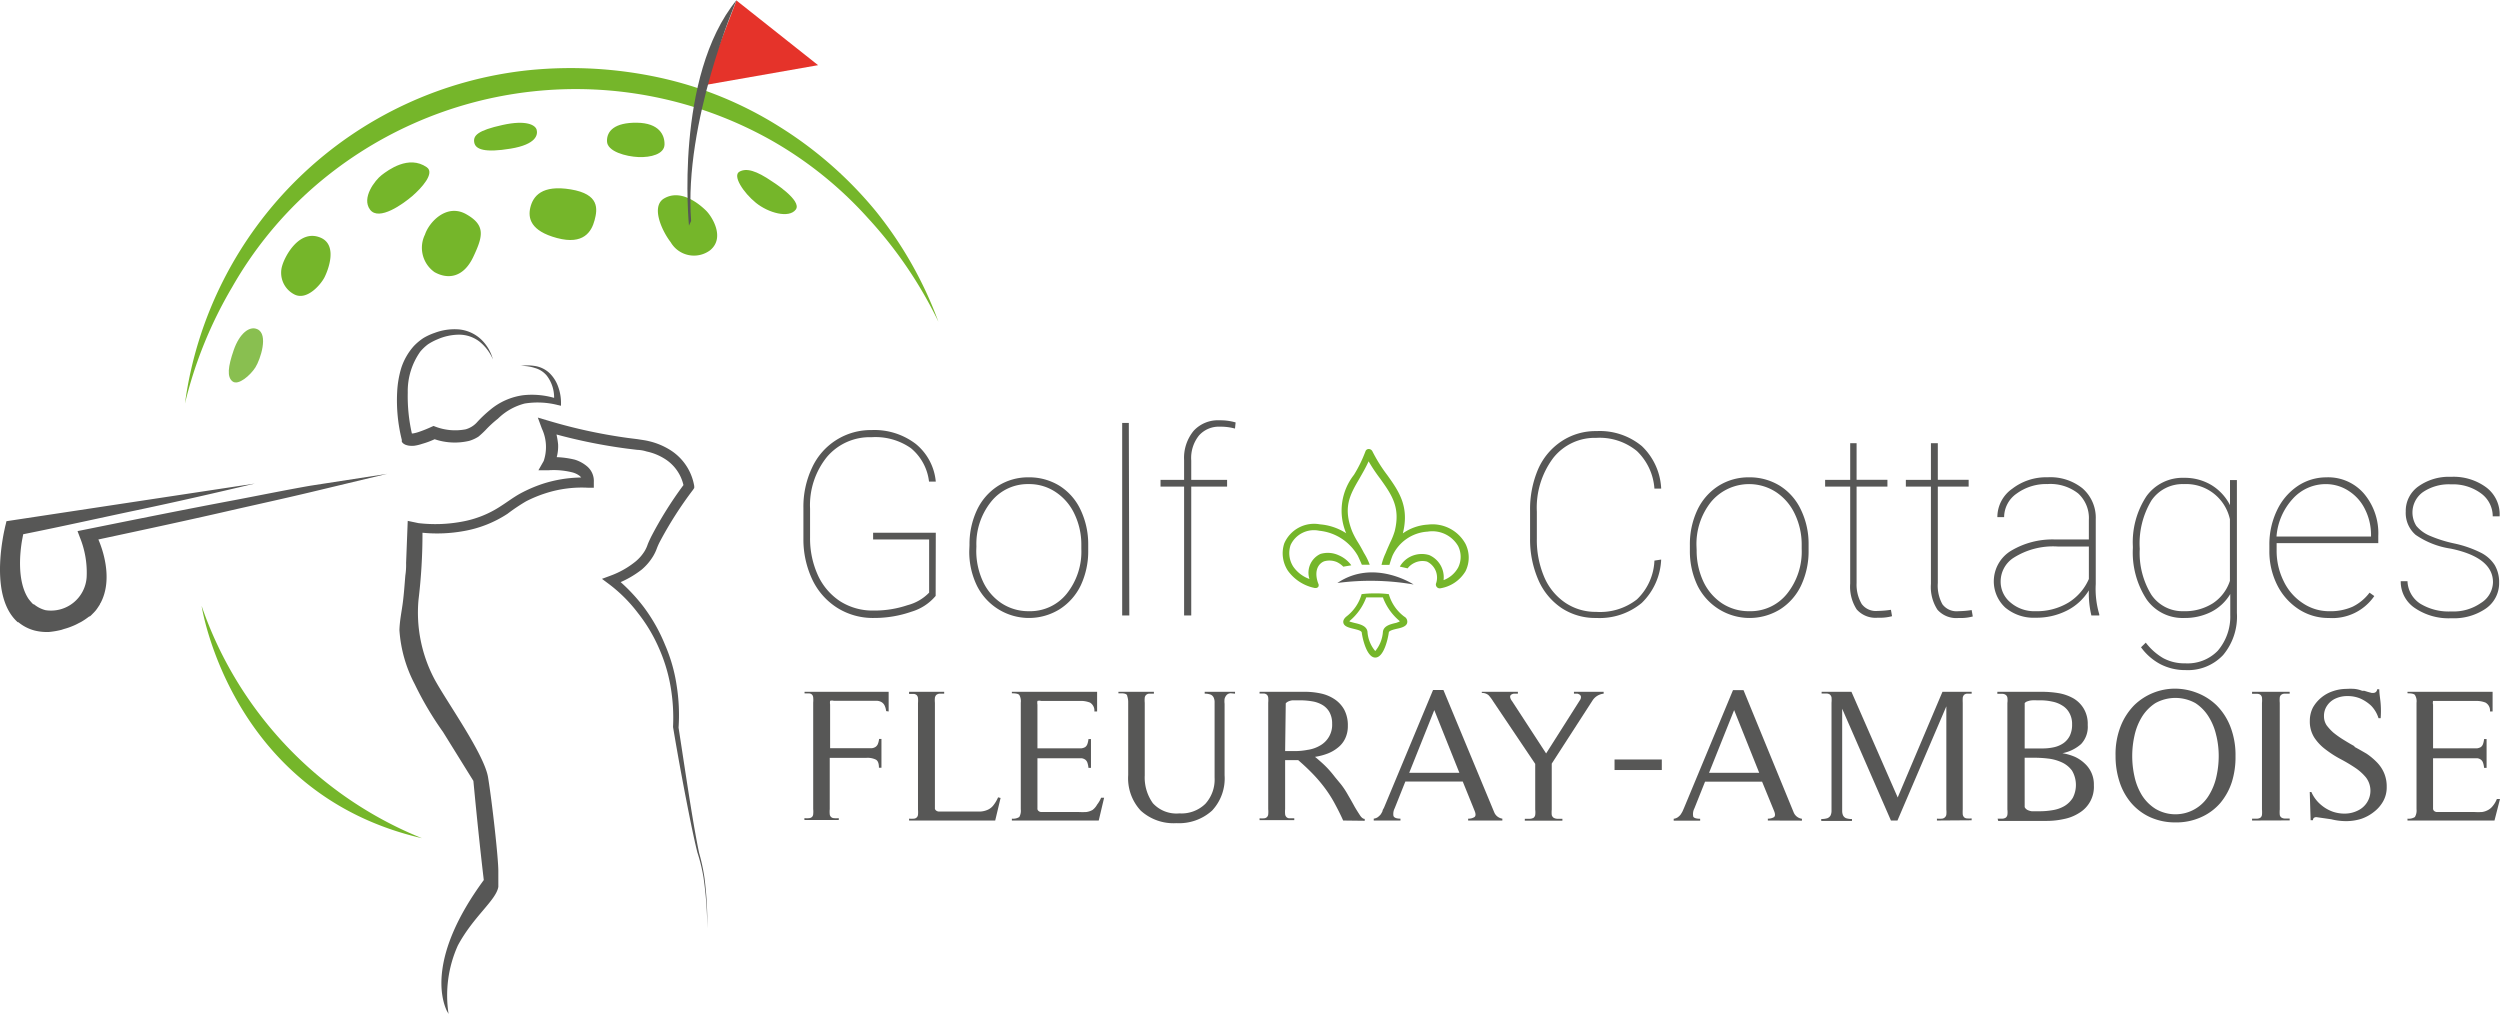 <svg xmlns="http://www.w3.org/2000/svg" width="424.891" height="172.326" viewBox="0 0 424.891 172.326"><defs><style>.a{fill:#575756;}.b{fill:#063;stroke:#063;stroke-miterlimit:10;stroke-width:0.45px;}.c{fill:#75b62a;}.d{fill:#89bf50;}.e{fill:#e5332a;}</style></defs><g transform="translate(-0.085 0.04)"><path class="a" d="M104.046,80.311a8.522,8.522,0,0,1-4.112,2.684,19.174,19.174,0,0,1-6.391,1.065,11.376,11.376,0,0,1-6.157-1.683,11.5,11.5,0,0,1-4.261-4.751,15.935,15.935,0,0,1-1.555-6.945V65.355a15.488,15.488,0,0,1,1.47-6.838A10.971,10.971,0,0,1,93.16,52.126a11.547,11.547,0,0,1,7.52,2.365,9.352,9.352,0,0,1,3.387,6.391h-1.15a8.649,8.649,0,0,0-3.089-5.688,10.481,10.481,0,0,0-6.689-1.853,9.523,9.523,0,0,0-7.563,3.345,13.059,13.059,0,0,0-2.876,8.8v4.942a15.083,15.083,0,0,0,1.342,6.391,10.5,10.5,0,0,0,3.813,4.431A10.268,10.268,0,0,0,93.5,82.8a17.533,17.533,0,0,0,5.773-.916,7.818,7.818,0,0,0,3.664-2.13V70.724H93.416v-1.15h10.652Z" transform="translate(55.06 20.927)"/><path class="a" d="M94.843,67.395A13.655,13.655,0,0,1,96.1,61.472a9.8,9.8,0,0,1,3.579-4.112,9.565,9.565,0,0,1,5.241-1.47,9.821,9.821,0,0,1,5.2,1.427,9.608,9.608,0,0,1,3.579,4.048,13.571,13.571,0,0,1,1.321,5.9v1.023a13.677,13.677,0,0,1-1.257,5.944,9.864,9.864,0,0,1-3.622,4.09A9.88,9.88,0,0,1,96.1,74.3a13.251,13.251,0,0,1-1.3-5.88Zm1.15.895a12.377,12.377,0,0,0,1.129,5.283A8.948,8.948,0,0,0,100.3,77.3a8.308,8.308,0,0,0,4.666,1.342,7.967,7.967,0,0,0,6.391-2.961,11.461,11.461,0,0,0,2.493-7.627v-.66a12.015,12.015,0,0,0-1.15-5.241,9.054,9.054,0,0,0-3.2-3.749,8.053,8.053,0,0,0-4.6-1.363,7.946,7.946,0,0,0-6.391,3,11.461,11.461,0,0,0-2.493,7.563Z" transform="translate(70.015 25.194)"/><path class="a" d="M108.214,84.272H107V51.55h1.129Z" transform="translate(83.806 20.289)"/><path class="a" d="M114.065,84.514v-21.9H110.06v-1.15h4.005V58.1a7.243,7.243,0,0,1,1.619-4.964,5.6,5.6,0,0,1,4.41-1.79,9.288,9.288,0,0,1,2.727.362l-.107,1.044a9.054,9.054,0,0,0-2.535-.32,4.5,4.5,0,0,0-3.579,1.491,6.114,6.114,0,0,0-1.321,4.261v3.281h6.093v1.15h-6.093v21.9Z" transform="translate(87.265 20.047)"/><path class="a" d="M161.825,74.045a10.907,10.907,0,0,1-3.3,7.371,11.206,11.206,0,0,1-7.755,2.556,10.4,10.4,0,0,1-5.837-1.662,11.057,11.057,0,0,1-3.962-4.751,17.212,17.212,0,0,1-1.427-7.052V65.715a17.319,17.319,0,0,1,1.385-7.073,10.908,10.908,0,0,1,4.005-4.729,10.417,10.417,0,0,1,5.88-1.7,11.206,11.206,0,0,1,7.733,2.556,10.652,10.652,0,0,1,3.281,7.222h-1.15a9.779,9.779,0,0,0-2.982-6.391,9.992,9.992,0,0,0-6.924-2.237,8.99,8.99,0,0,0-7.286,3.409,14.061,14.061,0,0,0-2.791,9.139v4.559a16,16,0,0,0,1.236,6.5,9.992,9.992,0,0,0,3.558,4.389,9.182,9.182,0,0,0,5.283,1.576,10.14,10.14,0,0,0,6.945-2.13,9.65,9.65,0,0,0,2.961-6.583Z" transform="translate(120.587 21.015)"/><path class="a" d="M152.291,67.395a13.655,13.655,0,0,1,1.257-5.922,9.8,9.8,0,0,1,3.579-4.112,9.565,9.565,0,0,1,5.241-1.47,9.757,9.757,0,0,1,5.2,1.427,9.608,9.608,0,0,1,3.579,4.048,13.272,13.272,0,0,1,1.321,5.9v1.023a13.677,13.677,0,0,1-1.257,5.944,9.715,9.715,0,0,1-3.579,4.09A9.88,9.88,0,0,1,153.59,74.3a13.549,13.549,0,0,1-1.3-5.88Zm1.15.895a12.377,12.377,0,0,0,1.129,5.283,9.1,9.1,0,0,0,3.174,3.728,8.308,8.308,0,0,0,4.665,1.342,7.946,7.946,0,0,0,6.391-2.961,11.461,11.461,0,0,0,2.493-7.627v-.66a12.015,12.015,0,0,0-1.15-5.241,9.054,9.054,0,0,0-3.2-3.749,8.415,8.415,0,0,0-11.035,1.64,11.461,11.461,0,0,0-2.493,7.563Z" transform="translate(135 25.194)"/><path class="a" d="M168.427,53.17v6.221h5.241v1.15h-5.241V76.924A6.519,6.519,0,0,0,169.3,80.5a3,3,0,0,0,2.684,1.172,16.622,16.622,0,0,0,2.279-.192l.192,1.086a7.9,7.9,0,0,1-2.407.256,4.261,4.261,0,0,1-3.6-1.406,7.094,7.094,0,0,1-1.108-4.389V60.541H163.08v-1.15h4.261V53.17Z" transform="translate(147.197 22.12)"/><path class="a" d="M174.952,53.17v6.221h5.241v1.15h-5.241V76.924a6.519,6.519,0,0,0,.788,3.622,3,3,0,0,0,2.684,1.172,16.617,16.617,0,0,0,2.28-.192l.192,1.087a7.905,7.905,0,0,1-2.407.256,4.261,4.261,0,0,1-3.6-1.406,7.094,7.094,0,0,1-1.108-4.389V60.541H169.52v-1.15h4.261V53.17Z" transform="translate(154.477 22.12)"/><path class="a" d="M193.118,79.374a16.32,16.32,0,0,1-.426-4.261,9.2,9.2,0,0,1-3.728,3.43,11.4,11.4,0,0,1-5.326,1.214,7.5,7.5,0,0,1-5.156-1.726,6.072,6.072,0,0,1,.916-9.608,13.7,13.7,0,0,1,7.627-1.96h5.667V63.141a5.667,5.667,0,0,0-1.811-4.5,7.648,7.648,0,0,0-5.219-1.6,8.522,8.522,0,0,0-5.241,1.619,4.9,4.9,0,0,0-2.13,4.005h-1.15a5.88,5.88,0,0,1,2.514-4.815,9.438,9.438,0,0,1,6.029-1.96,8.735,8.735,0,0,1,5.922,1.875,6.625,6.625,0,0,1,2.258,5.241V74.027a15.148,15.148,0,0,0,.6,5.155v.192Zm-9.48-.724A10.4,10.4,0,0,0,189.2,77.2a8.841,8.841,0,0,0,3.494-4.026V67.657h-5.3a12.505,12.505,0,0,0-7.563,1.96,4.793,4.793,0,0,0-2.13,3.984,4.559,4.559,0,0,0,1.683,3.579,6.2,6.2,0,0,0,4.261,1.47Z" transform="translate(162.408 25.187)"/><path class="a" d="M187.641,67.564a14.188,14.188,0,0,1,2.322-8.521,7.563,7.563,0,0,1,6.391-3.11,8.8,8.8,0,0,1,4.58,1.193,8.521,8.521,0,0,1,3.217,3.451V56.316h1.172v22.6a10.162,10.162,0,0,1-2.343,7.137,8.2,8.2,0,0,1-6.391,2.556,9.139,9.139,0,0,1-4.261-1,9.629,9.629,0,0,1-3.3-2.876l.81-.788a10.205,10.205,0,0,0,2.94,2.62,7.563,7.563,0,0,0,3.749.895,7.158,7.158,0,0,0,5.539-2.13,8.926,8.926,0,0,0,2.13-6.093V75.681a8.01,8.01,0,0,1-3.217,3.025,9.906,9.906,0,0,1-4.623,1.044,7.456,7.456,0,0,1-6.391-3.174,14.593,14.593,0,0,1-2.322-8.713Zm1.172.447a13.55,13.55,0,0,0,1.96,7.776,6.391,6.391,0,0,0,5.5,2.812,8.82,8.82,0,0,0,4.964-1.342,7.265,7.265,0,0,0,2.9-3.813V62.984A7.605,7.605,0,0,0,196.312,57a6.391,6.391,0,0,0-5.518,2.791,14.188,14.188,0,0,0-1.981,8.223Z" transform="translate(174.937 25.237)"/><path class="a" d="M208.618,79.8a9.246,9.246,0,0,1-5.113-1.491,10.46,10.46,0,0,1-3.664-4.133,12.783,12.783,0,0,1-1.321-5.816V67.4a13.4,13.4,0,0,1,1.278-5.859,10.226,10.226,0,0,1,3.515-4.154,8.756,8.756,0,0,1,4.878-1.491,8.031,8.031,0,0,1,6.391,2.748,10.417,10.417,0,0,1,2.45,7.222v1.214H199.756v1.257a11.568,11.568,0,0,0,1.193,5.2,9.2,9.2,0,0,0,3.259,3.749,7.967,7.967,0,0,0,4.5,1.363,9.267,9.267,0,0,0,3.962-.767,7.989,7.989,0,0,0,2.876-2.386l.81.575a8.649,8.649,0,0,1-7.733,3.728Zm-.426-22.752a7.52,7.52,0,0,0-5.709,2.514,10.652,10.652,0,0,0-2.748,6.391H215.8v-.277a9.693,9.693,0,0,0-.98-4.261,7.69,7.69,0,0,0-2.727-3.153,7.073,7.073,0,0,0-3.9-1.214Z" transform="translate(187.257 25.191)"/><path class="a" d="M224.68,73.773c0-2.791-2.386-4.708-7.158-5.709a14.188,14.188,0,0,1-5.986-2.343,4.921,4.921,0,0,1-1.683-3.963,5.091,5.091,0,0,1,2.13-4.261,8.926,8.926,0,0,1,5.56-1.64,9.352,9.352,0,0,1,5.986,1.79,5.731,5.731,0,0,1,2.279,4.921h-1.172a4.815,4.815,0,0,0-1.96-3.877,8.031,8.031,0,0,0-5.113-1.555,7.861,7.861,0,0,0-4.793,1.321,4.261,4.261,0,0,0-1.108,5.752,6.008,6.008,0,0,0,2.13,1.6,22.05,22.05,0,0,0,4.261,1.363,18.982,18.982,0,0,1,4.516,1.555,5.965,5.965,0,0,1,2.407,2.13,5.688,5.688,0,0,1,.746,2.983,5.219,5.219,0,0,1-2.237,4.389,9.587,9.587,0,0,1-5.859,1.662,10.226,10.226,0,0,1-6.242-1.747A5.39,5.39,0,0,1,209,73.6h1.15a4.772,4.772,0,0,0,2.13,3.792,9.288,9.288,0,0,0,5.326,1.342,8.117,8.117,0,0,0,5.006-1.427A4.261,4.261,0,0,0,224.68,73.773Z" transform="translate(199.104 25.143)"/><path class="a" d="M95.54,76.281a3.025,3.025,0,0,0-.277-.98,1.321,1.321,0,0,0-.49-.533,1.7,1.7,0,0,0-.724-.234H86.656a1.151,1.151,0,0,0-.639,0,1.875,1.875,0,0,0,0,.639v7.414h7.094a1.491,1.491,0,0,0,.618-.213,1.172,1.172,0,0,0,.4-.49,3.472,3.472,0,0,0,.213-.873h.4v4.9h-.426q0-1.15-.575-1.406a3.2,3.2,0,0,0-1.576-.277H85.953V92.94a4.665,4.665,0,0,0,0,.852.724.724,0,0,0,.682.682,4.262,4.262,0,0,0,.852,0v.32H81.65v-.32a4.39,4.39,0,0,0,.831,0,.809.809,0,0,0,.469-.213.724.724,0,0,0,.192-.469,4.259,4.259,0,0,0,0-.852V74.832a4.474,4.474,0,0,0,0-.852.788.788,0,0,0-.192-.49.746.746,0,0,0-.447-.213h-.831V73H95.966v3.345Z" transform="translate(55.151 44.535)"/><path class="a" d="M104.636,94.879H90v-.32a4.092,4.092,0,0,0,.831,0,.724.724,0,0,0,.682-.682,4.663,4.663,0,0,0,0-.852V74.917a4.771,4.771,0,0,0,0-.852.81.81,0,0,0-.213-.49.873.873,0,0,0-.469-.213H90V73h5.965v.32h-.831a1.129,1.129,0,0,0-.511.213.98.98,0,0,0-.234.469,4.581,4.581,0,0,0,0,.873V92.727a.469.469,0,0,0,.17.426.788.788,0,0,0,.426.192h7.222a3.515,3.515,0,0,0,1.214-.32,2.493,2.493,0,0,0,.916-.746,5.857,5.857,0,0,0,.788-1.342l.426.107Z" transform="translate(64.59 44.535)"/><path class="a" d="M112.963,94.879H98.2v-.32a1.96,1.96,0,0,0,1.257-.277,2.13,2.13,0,0,0,.256-1.321V74.853a2.13,2.13,0,0,0-.256-1.321c-.17-.192-.6-.277-1.257-.277V73h14.487v3.345h-.469a1.565,1.565,0,0,0-.746-1.513,4.261,4.261,0,0,0-1.747-.277h-6.54a1.15,1.15,0,0,0-.639,0,1.875,1.875,0,0,0,0,.639v7.414h7.478a1.726,1.726,0,0,0,.639-.213,1.087,1.087,0,0,0,.362-.49,3.58,3.58,0,0,0,.192-.873h.426v4.9h-.426a3.771,3.771,0,0,0-.192-.916,1.086,1.086,0,0,0-.362-.49,1.449,1.449,0,0,0-.618-.234h-7.5v8.521a.469.469,0,0,0,.17.426.724.724,0,0,0,.426.192h6.391a11.869,11.869,0,0,0,1.342,0,3.047,3.047,0,0,0,1.023-.341,2.791,2.791,0,0,0,.788-.916A4.857,4.857,0,0,0,113.368,91h.511Z" transform="translate(73.859 44.535)"/><path class="a" d="M125.852,73.256a.959.959,0,0,0-.746.277,1.555,1.555,0,0,0-.362.66,3.621,3.621,0,0,0,0,.852V87.188a7.989,7.989,0,0,1-2.13,6.008,8.372,8.372,0,0,1-6.05,2.13,8.287,8.287,0,0,1-6.072-2.13,8.074,8.074,0,0,1-2.13-6.029V74.853a3.282,3.282,0,0,0-.17-1.15c0-.3-.426-.447-1-.447h-.49V73h6.029v.32h-.81a.788.788,0,0,0-.49.192.767.767,0,0,0-.256.49,4.579,4.579,0,0,0,0,.873V87.21a7.478,7.478,0,0,0,1.385,4.729,5.411,5.411,0,0,0,4.5,1.726,5.816,5.816,0,0,0,4.41-1.619,6.135,6.135,0,0,0,1.576-4.452V74.811a1.832,1.832,0,0,0-.149-.81,1.023,1.023,0,0,0-.49-.511,2.727,2.727,0,0,0-1.044-.17V73h5.156v.32Z" transform="translate(83.467 44.535)"/><path class="a" d="M132.17,94.879c-.511-1.15-1.023-2.13-1.555-3.11a21.45,21.45,0,0,0-1.683-2.578,24.623,24.623,0,0,0-1.96-2.28c-.724-.746-1.534-1.513-2.45-2.3h-2.216v8.33a4.729,4.729,0,0,0,0,.873.809.809,0,0,0,.234.49.725.725,0,0,0,.469.192h.852v.32h-5.9V94.5a3.9,3.9,0,0,0,.788,0,.724.724,0,0,0,.682-.682,4.261,4.261,0,0,0,0-.852V74.853a4.472,4.472,0,0,0,0-.852.81.81,0,0,0-.213-.49.873.873,0,0,0-.469-.213h-.788V73h7.755a12.783,12.783,0,0,1,2.727.3,6.732,6.732,0,0,1,2.322,1,5.113,5.113,0,0,1,1.6,1.768,5.667,5.667,0,0,1,.6,2.727,4.857,4.857,0,0,1-.447,2.13,4.261,4.261,0,0,1-1.236,1.555,6.39,6.39,0,0,1-1.768,1.023,10.247,10.247,0,0,1-2.13.554c.618.511,1.129.959,1.513,1.321s.724.724,1.023,1.065.575.682.852,1.044l1.023,1.236A13.656,13.656,0,0,1,133,90.554q.6,1.023,1.086,1.917c.341.6.66,1.086.937,1.513s.554.618.81.618v.32Zm-9.864-11.8h1.555a11.632,11.632,0,0,0,2.28-.213,5.752,5.752,0,0,0,2.13-.746,4.026,4.026,0,0,0,2.024-3.707,3.941,3.941,0,0,0-.469-1.981,3.323,3.323,0,0,0-1.214-1.214,5.028,5.028,0,0,0-1.726-.6,12.445,12.445,0,0,0-1.981-.17h-1.321a2.28,2.28,0,0,0-.682.17,1.342,1.342,0,0,0-.49.341Z" transform="translate(96.195 44.535)"/><path class="a" d="M143.112,95.037v-.32a1.853,1.853,0,0,0,1.086-.277q.341-.277,0-1.087l-2-4.942h-9.757l-1.811,4.538a2.131,2.131,0,0,0-.213,1.3c.107.3.49.469,1.193.469v.32H127.07v-.32a1.619,1.619,0,0,0,.66-.234,3.218,3.218,0,0,0,.49-.447,3.321,3.321,0,0,0,.341-.6c0-.213.192-.426.277-.639l8.308-19.94h1.768l8.628,20.771a1.768,1.768,0,0,0,1.385,1.087v.32ZM137.36,76.269,133.1,86.92h8.521Z" transform="translate(106.492 44.377)"/><path class="a" d="M154.459,74.555l-6.881,10.652v7.818a4.966,4.966,0,0,0,0,.916.852.852,0,0,0,.32.469,1.406,1.406,0,0,0,.575.17h.916v.32H143v-.32h.916a1.406,1.406,0,0,0,.575-.17.788.788,0,0,0,.277-.469,3.6,3.6,0,0,0,0-.916V85.25L137.607,74.6a6.667,6.667,0,0,0-.767-1.023,1.726,1.726,0,0,0-1.15-.383V73h6.135v.32h-.7a1.066,1.066,0,0,0-.469.192.447.447,0,0,0-.149.383,1.449,1.449,0,0,0,.32.682l5.795,8.9,5.731-9.033a.916.916,0,0,0,.192-.575.511.511,0,0,0-.192-.362,1.129,1.129,0,0,0-.426-.192h-.575V73H156.4v.32a2.535,2.535,0,0,0-1.939,1.236Z" transform="translate(116.236 44.535)"/><path class="a" d="M146.28,80.19V78.4h8.032v1.79Z" transform="translate(128.207 50.639)"/><path class="a" d="M167,95.026v-.32a1.96,1.96,0,0,0,1.044-.256q.341-.277,0-1.087l-2.024-4.942h-9.693l-1.811,4.538a2.131,2.131,0,0,0-.213,1.3c0,.3.49.469,1.193.469v.32H151v-.32a1.619,1.619,0,0,0,.66-.234,2.449,2.449,0,0,0,.49-.447,5.563,5.563,0,0,0,.362-.6l.277-.639,8.287-19.94h1.79l8.521,20.771a1.768,1.768,0,0,0,1.406,1.086v.32Zm-5.731-18.769-4.261,10.652h8.521Z" transform="translate(133.542 44.388)"/><path class="a" d="M182.433,94.879v-.32a4.794,4.794,0,0,0,.852,0,.809.809,0,0,0,.49-.213.767.767,0,0,0,.256-.469,4.259,4.259,0,0,0,0-.852V75.471l-8.308,19.408h-1.108l-8.287-19V93.26a1.853,1.853,0,0,0,.149.746,1.044,1.044,0,0,0,.49.469,3.047,3.047,0,0,0,1.023.149v.32H162.77v-.32a3.345,3.345,0,0,0,1.065-.149,1.065,1.065,0,0,0,.511-.447,1.832,1.832,0,0,0,.17-.746V74.853a4.924,4.924,0,0,0,0-.916.916.916,0,0,0-.277-.469.98.98,0,0,0-.533-.17h-.873V73h5.07l7.861,17.959L183.371,73h4.964v.32H187.5a.873.873,0,0,0-.469.213.958.958,0,0,0-.213.49,8.285,8.285,0,0,0,0,.852V92.983a7.958,7.958,0,0,0,0,.852.874.874,0,0,0,.213.469.745.745,0,0,0,.469.213,4.389,4.389,0,0,0,.831,0v.32Z" transform="translate(146.847 44.535)"/><path class="a" d="M176.863,94.559h.852a1.129,1.129,0,0,0,.533-.17.788.788,0,0,0,.277-.469,3.6,3.6,0,0,0,0-.916V74.9a3.407,3.407,0,0,0,0-.916.724.724,0,0,0-.3-.469.98.98,0,0,0-.533-.17h-.873V73h7.627a17.9,17.9,0,0,1,2.812.234,7.882,7.882,0,0,1,2.471.873,4.963,4.963,0,0,1,1.768,1.747,5.07,5.07,0,0,1,.682,2.791,4.261,4.261,0,0,1-1.129,3.238,6.732,6.732,0,0,1-3.174,1.555,9.289,9.289,0,0,1,2.13.618,6.179,6.179,0,0,1,1.662,1.129,4.772,4.772,0,0,1,1.555,3.686A5.155,5.155,0,0,1,190.71,93.6a7.436,7.436,0,0,1-2.578,1.023,13.421,13.421,0,0,1-2.9.32h-8.266Zm4.6-1.96a1.086,1.086,0,0,0,.49.49,2.451,2.451,0,0,0,.7.213h1.47a12.782,12.782,0,0,0,2.13-.192,5.752,5.752,0,0,0,1.981-.7,4.26,4.26,0,0,0,1.406-1.385,4.793,4.793,0,0,0-.128-4.623,4.431,4.431,0,0,0-1.683-1.385,7.627,7.627,0,0,0-2.3-.66,19.944,19.944,0,0,0-2.471-.149h-1.6Zm0-9.97h3.11a9.076,9.076,0,0,0,1.9-.213,4.559,4.559,0,0,0,1.6-.7,3.408,3.408,0,0,0,1.065-1.257,4.261,4.261,0,0,0,.383-1.917,3.771,3.771,0,0,0-.469-1.96,3.281,3.281,0,0,0-1.214-1.257,4.836,4.836,0,0,0-1.7-.66,8.947,8.947,0,0,0-1.981-.213h-.639a4.858,4.858,0,0,0-.788,0A2.579,2.579,0,0,0,182,74.6a1.023,1.023,0,0,0-.533.32Z" transform="translate(162.728 44.535)"/><path class="a" d="M206.022,88.6a10.651,10.651,0,0,1-1.981,3.6,9.266,9.266,0,0,1-3.238,2.386,10.183,10.183,0,0,1-4.367.895,10.311,10.311,0,0,1-4.325-.895,9.373,9.373,0,0,1-3.217-2.429,10.483,10.483,0,0,1-1.981-3.622,14.018,14.018,0,0,1-.66-4.389,12.93,12.93,0,0,1,.873-5.028,10.651,10.651,0,0,1,2.322-3.579,9.949,9.949,0,0,1,6.924-2.791,10.375,10.375,0,0,1,3.749.724,9.864,9.864,0,0,1,3.323,2.13,10.5,10.5,0,0,1,2.322,3.6,13.314,13.314,0,0,1,.873,5.006A14.125,14.125,0,0,1,206.022,88.6Zm-2.642-7.84a10.141,10.141,0,0,0-1.278-3.2,7.414,7.414,0,0,0-2.258-2.343,6.988,6.988,0,0,0-6.838,0,7.477,7.477,0,0,0-2.28,2.343,10.2,10.2,0,0,0-1.257,3.174,15.914,15.914,0,0,0,0,6.945,10.2,10.2,0,0,0,1.257,3.174,7.35,7.35,0,0,0,2.28,2.3,6.637,6.637,0,0,0,9.139-2.322,10.206,10.206,0,0,0,1.257-3.174,16.022,16.022,0,0,0,.383-3.451,14.913,14.913,0,0,0-.4-3.452Z" transform="translate(173.385 44.253)"/><path class="a" d="M197.14,94.879v-.32h.895a1.129,1.129,0,0,0,.533-.17.767.767,0,0,0,.256-.469,5.24,5.24,0,0,0,0-.916V74.9a4.923,4.923,0,0,0,0-.916.767.767,0,0,0-.256-.469.937.937,0,0,0-.533-.17h-.895V73h6.391v.32h-.873a.938.938,0,0,0-.533.17.7.7,0,0,0-.277.469,4.923,4.923,0,0,0,0,.916V92.983a5.248,5.248,0,0,0,0,.916.7.7,0,0,0,.277.469,1.129,1.129,0,0,0,.533.17h.873v.32Z" transform="translate(185.698 44.535)"/><path class="a" d="M202.443,94.7a.532.532,0,0,0-.149.4h-.4l-.149-4.793h.277a5.965,5.965,0,0,0,1.577,2.13,6.392,6.392,0,0,0,2.13,1.236,6.243,6.243,0,0,0,2.13.3,5.027,5.027,0,0,0,2.13-.554,3.722,3.722,0,0,0,1.3-5.6,8.522,8.522,0,0,0-1.9-1.683,27.46,27.46,0,0,0-2.492-1.47,17.976,17.976,0,0,1-2.471-1.6,8.052,8.052,0,0,1-1.9-2,5.07,5.07,0,0,1-.767-2.876,4.9,4.9,0,0,1,.533-2.258,6.135,6.135,0,0,1,3.409-2.769,7.009,7.009,0,0,1,2.279-.383,9.546,9.546,0,0,1,1.363,0,4.831,4.831,0,0,1,1.3.32h.362l.618.192.639.17h.32a.639.639,0,0,0,.618-.618h.362c0,.788.17,1.619.234,2.45a16.175,16.175,0,0,1,0,2.471h-.362a5.262,5.262,0,0,0-1.257-2.13A6.646,6.646,0,0,0,210.3,74.4a5.539,5.539,0,0,0-2.13-.4,4.793,4.793,0,0,0-1.96.383,3.43,3.43,0,0,0-1.47,1.172,3.089,3.089,0,0,0-.575,1.9A2.726,2.726,0,0,0,204.637,79a8.521,8.521,0,0,0,1.129,1.214,15.763,15.763,0,0,0,1.79,1.257c.618.383,1.257.767,1.9,1.108h-.213c.7.362,1.385.767,2.13,1.193a10.99,10.99,0,0,1,1.768,1.47,5.923,5.923,0,0,1,1.236,1.832,5.815,5.815,0,0,1,.447,2.343,4.815,4.815,0,0,1-.618,2.493,5.9,5.9,0,0,1-1.6,1.811,7.073,7.073,0,0,1-2.13,1.15,8.52,8.52,0,0,1-2.493.383,10.332,10.332,0,0,1-2.6-.32l-2.535-.362a.788.788,0,0,0-.4.128Z" transform="translate(190.897 44.262)"/><path class="a" d="M224.325,94.879H209.54v-.32a1.917,1.917,0,0,0,1.257-.277,2.13,2.13,0,0,0,.277-1.321V74.853a2,2,0,0,0-.277-1.321c-.17-.192-.575-.277-1.257-.277V73h14.465v3.345h-.447a1.538,1.538,0,0,0-.767-1.513,4.26,4.26,0,0,0-1.726-.277h-7.179a1.342,1.342,0,0,0,0,.639v7.414h7.478a1.726,1.726,0,0,0,.639-.213,1.086,1.086,0,0,0,.362-.49,3.578,3.578,0,0,0,.192-.873h.426v4.9h-.426a3.774,3.774,0,0,0-.192-.916,1.087,1.087,0,0,0-.362-.49,1.343,1.343,0,0,0-.618-.234h-7.5v8.521a.533.533,0,0,0,.17.426.788.788,0,0,0,.426.192h6.391a11.228,11.228,0,0,0,1.342,0,3.047,3.047,0,0,0,1.022-.341,2.535,2.535,0,0,0,.81-.7,4.261,4.261,0,0,0,.682-1.172h.533Z" transform="translate(199.714 44.535)"/><path class="b" d="M144.32,65.89" transform="translate(125.991 36.498)"/><path class="c" d="M32.23,80.246A65.866,65.866,0,0,1,90.879,23.578a71.2,71.2,0,0,1,21.985,1.278,63.655,63.655,0,0,1,20.345,8.308,67.171,67.171,0,0,1,16.425,14.38,66.445,66.445,0,0,1,10.652,18.811,72.262,72.262,0,0,0-11.994-17.639,65.573,65.573,0,0,0-16.425-13.208A67.808,67.808,0,0,0,53.491,44.03a65.893,65.893,0,0,0-13.23,16.425A72.07,72.07,0,0,0,32.23,80.246Z" transform="translate(-0.712 -11.71)"/><path class="a" d="M70.212,57.634c-4.261.746-8.521,1.619-12.782,2.429-8.521,1.6-17.043,3.323-25.714,5.07l-1.065.213.4,1.065a15.914,15.914,0,0,1,1.15,6.775,6.072,6.072,0,0,1-6.988,5.6,5.028,5.028,0,0,1-1.96-1h-.128a8.521,8.521,0,0,1-.81-.937c-1.981-2.983-1.449-7.882-1.086-9.97l.192-1c6.5-1.3,12.953-2.748,19.429-4.112s13.294-2.919,19.94-4.5L18.572,63.663l-.149.639c-.107.383-.17.767-.256,1.129-.724,3.6-1.811,11.717,2.322,15.4H20.6a7.2,7.2,0,0,0,2.727,1.406,8.713,8.713,0,0,0,2.45.256,14.08,14.08,0,0,0,2.13-.362h0l.447-.149a10.651,10.651,0,0,0,1.385-.469,9.16,9.16,0,0,0,1.129-.533l.383-.192a12.055,12.055,0,0,0,1.385-.937.213.213,0,0,1,.107,0h0a5.093,5.093,0,0,0,.49-.469,6.817,6.817,0,0,0,.533-.575c.234-.3.426-.6.618-.895s0-.192.149-.277c2.322-4.261.17-9.714-.341-10.865,7.861-1.683,15.722-3.366,23.541-5.177,4.261-.959,8.521-1.9,12.782-2.919L83.292,55.61Z" transform="translate(-17.39 24.878)"/><path class="b" d="M144.45,66" transform="translate(126.138 36.623)"/><path class="a" d="M49.968,63.088v.107a1.15,1.15,0,0,0,.49.447,1.236,1.236,0,0,0,.32.128,2.748,2.748,0,0,0,.511.107,4.771,4.771,0,0,0,.81,0,7.5,7.5,0,0,0,1.321-.32,14.273,14.273,0,0,0,2.13-.788,10.652,10.652,0,0,0,5.88.277,6.157,6.157,0,0,0,1.576-.724,15.824,15.824,0,0,0,1.172-1.086,18.588,18.588,0,0,1,2.13-1.96A10.034,10.034,0,0,1,70.867,56.7a13.89,13.89,0,0,1,5.518.234l.639.149v-.639a7.946,7.946,0,0,0-.49-2.62,5.986,5.986,0,0,0-1.427-2.258,4.623,4.623,0,0,0-2.343-1.214,7.925,7.925,0,0,0-2.62-.043,7.307,7.307,0,0,1,2.471.362,4,4,0,0,1,1.981,1.278,6.072,6.072,0,0,1,1.257,3.792,13.7,13.7,0,0,0-5.283-.447,11.014,11.014,0,0,0-5.6,2.493,21.554,21.554,0,0,0-2.13,2,4.112,4.112,0,0,1-2.024,1.3,9.5,9.5,0,0,1-5.07-.426l-.383-.149-.383.17a21.837,21.837,0,0,1-2.13.852,6.391,6.391,0,0,1-1,.256h-.17a28.569,28.569,0,0,1-.7-6.966,11.611,11.611,0,0,1,2.13-6.945,7.9,7.9,0,0,1,1.3-1.236,9.713,9.713,0,0,1,1.619-.852A9.309,9.309,0,0,1,59.64,45a5.688,5.688,0,0,1,3.494,1.15,7.733,7.733,0,0,1,2.322,3.068,7.265,7.265,0,0,0-2.024-3.43A6.391,6.391,0,0,0,59.7,44.106a9.565,9.565,0,0,0-4.112.575,10.268,10.268,0,0,0-1.917.873,9.394,9.394,0,0,0-1.662,1.385,10.482,10.482,0,0,0-2.13,3.707,17.043,17.043,0,0,0-.7,4.09,27.7,27.7,0,0,0,.788,8.138Z" transform="translate(18.406 11.84)"/><path class="a" d="M101.193,129.39a31.956,31.956,0,0,0-.916-4.261c-.3-1.406-.554-2.833-.81-4.261-.98-5.688-1.811-11.419-2.684-17.043a31.956,31.956,0,0,0-.32-7.137,27.5,27.5,0,0,0-1.981-6.945,28.759,28.759,0,0,0-3.6-6.391,30.082,30.082,0,0,0-3.941-4.261,16.744,16.744,0,0,0,3.579-2.13,9.268,9.268,0,0,0,1.917-2.237,7.439,7.439,0,0,0,.639-1.321,10.183,10.183,0,0,1,.511-1.15,64.618,64.618,0,0,1,5.646-8.841l.213-.32v-.32a8.969,8.969,0,0,0-4.261-6.242,11.91,11.91,0,0,0-3.494-1.406c-.6-.149-1.214-.213-1.832-.32l-1.683-.213A89.07,89.07,0,0,1,74.8,51.7l-1.939-.575.7,1.9a7.371,7.371,0,0,1,.3,5.475l-.895,1.576h1.79a13.1,13.1,0,0,1,3.877.341,3.515,3.515,0,0,1,1.47.724.187.187,0,0,0,.149.17,22.219,22.219,0,0,0-6.6,1.086,23.732,23.732,0,0,0-3.707,1.6c-1.15.618-2.322,1.513-3.3,2.13a17.639,17.639,0,0,1-6.775,2.706,24.627,24.627,0,0,1-7.286.234l-1.832-.383-.277,7.137a11.923,11.923,0,0,1-.128,2.13c-.128,1.555-.234,3.089-.426,4.6S49.4,85.5,49.34,87.23a22.944,22.944,0,0,0,2.6,9.2,55.963,55.963,0,0,0,4.815,8.138h0l5.156,8.308c.533,5.624,1.108,11.248,1.768,16.851-9.523,12.974-7.179,20.324-6.285,22.22l.3.533a20.664,20.664,0,0,1,1.576-11.632c2.663-4.964,6.5-7.669,6.881-9.97V128.2c0-2.322-1.086-11.93-1.747-15.935s-7.2-13.08-9.161-16.787a24.2,24.2,0,0,1-2.663-13.336A94.308,94.308,0,0,0,53.26,70.7a25.416,25.416,0,0,0,6.966-.277,19.706,19.706,0,0,0,7.478-2.94,31.762,31.762,0,0,1,3.174-2.13,21.6,21.6,0,0,1,3.3-1.363A20.025,20.025,0,0,1,81.4,63.05h.98v-.98a3.238,3.238,0,0,0-1.108-2.62,5.966,5.966,0,0,0-2.13-1.172,15.4,15.4,0,0,0-3.068-.426,6.966,6.966,0,0,0,.234-2.194A13.5,13.5,0,0,0,76.034,54,91.609,91.609,0,0,0,88.006,56.4l1.747.213a5.993,5.993,0,0,1,1.6.277,9.4,9.4,0,0,1,2.919,1.15A7.137,7.137,0,0,1,97.614,62.6a64.956,64.956,0,0,0-5.5,8.8c-.192.4-.4.831-.575,1.278a5.731,5.731,0,0,1-.49,1.086,7.137,7.137,0,0,1-1.534,1.79,14.785,14.785,0,0,1-4.261,2.429l-1.491.554,1.257.937a25.138,25.138,0,0,1,4.815,4.815,26.843,26.843,0,0,1,3.558,5.9,27.546,27.546,0,0,1,2.024,6.6,31.3,31.3,0,0,1,.426,6.924h0q1.427,8.521,3.174,17.043c.3,1.427.6,2.833.959,4.261a29.464,29.464,0,0,1,1.044,4.261,62.016,62.016,0,0,1,.639,8.671A59.652,59.652,0,0,0,101.193,129.39Z" transform="translate(18.629 19.803)"/><path class="d" d="M40.57,44.145c-1.321-.6-3.025.724-4.005,3.558s-1.172,4.58-.192,5.326,3.025-1.044,3.877-2.386S42.53,45,40.57,44.145Z" transform="translate(3.241 11.759)"/><path class="c" d="M46.5,36.887c-3.494-1.363-5.88,3.046-6.391,4.729a4.133,4.133,0,0,0,2.13,5.006c2.13.98,4.431-1.768,5.028-2.94S49.632,38.1,46.5,36.887Z" transform="translate(7.962 3.422)"/><path class="c" d="M56.89,31.583c-3.068-2.13-6.562.49-7.669,1.342S45.748,36.8,47.26,38.8s5.645-1,7.179-2.322S58.338,32.584,56.89,31.583Z" transform="translate(15.723 -3.203)"/><path class="c" d="M60.142,27.975c-4.261.937-5.028,1.811-4.815,2.983S57.1,32.726,61.505,32s4.644-2.386,4.431-3.2S64.189,27.081,60.142,27.975Z" transform="translate(25.36 -6.776)"/><path class="c" d="M51.66,38.652a5.07,5.07,0,0,0,1.619,6.391c2.279,1.278,4.921.937,6.583-2.578s2.13-5.39-1.193-7.265S52.363,36.522,51.66,38.652Z" transform="translate(20.655 1.167)"/><path class="c" d="M59.844,36.13c-.4,1.747,0,3.941,4.538,5.155s5.88-1.108,6.391-3.025.852-4.431-4.048-5.241S60.313,34.149,59.844,36.13Z" transform="translate(30.366 -0.87)"/><path class="c" d="M65.9,30.732c0,1.768,3.259,2.62,5.347,2.706s4.389-.49,4.431-2.13-.937-3.664-4.708-3.707S65.858,29.007,65.9,30.732Z" transform="translate(37.347 -6.784)"/><path class="c" d="M82.239,33.327c-2.706-1.853-4.389-2.343-5.582-1.662s.682,3.558,2.812,5.283,5.624,2.684,6.775,1.15S82.239,33.327,82.239,33.327Z" transform="translate(49.087 -2.519)"/><path class="c" d="M70.919,33.99c-2.13,1.406-.256,5.475,1.214,7.371a4.58,4.58,0,0,0,6.689,1.385c2.62-2.13.341-5.752-.682-6.753S73.859,32.158,70.919,33.99Z" transform="translate(41.937 -0.242)"/><path class="c" d="M33.56,66.15S38.4,98.106,71.012,105.626A65.509,65.509,0,0,1,33.56,66.15Z" transform="translate(0.792 36.792)"/><path class="e" d="M61.779,0,75.648,10.993,56.24,14.4Z" transform="translate(63.475 0.045)"/><path class="a" d="M72.58,56.157s-2.535-25.351,8.1-38.347c0,0-9.011,20.792-7.733,37.558" transform="translate(44.6 -17.85)"/><path class="a" d="M137.123,65.531s-6.753-4.452-12.953-.256A42.842,42.842,0,0,1,137.123,65.531Z" transform="translate(103.214 33.768)"/><path class="c" d="M128.914,72.8a3.792,3.792,0,0,1,1.193.831l1.363-.234a5.092,5.092,0,0,0-2.13-1.7,4.41,4.41,0,0,0-3.11-.234,3.515,3.515,0,0,0-1.875,4.261,5.646,5.646,0,0,1-2.769-2.13,4.261,4.261,0,0,1-.426-3.664,4.367,4.367,0,0,1,4.857-2.407,8.522,8.522,0,0,1,6.562,4.261c.213.447.447.959.682,1.513H134.6a10.927,10.927,0,0,0-.98-2c-.362-.7-.7-1.3-1.023-1.811a13.8,13.8,0,0,1-1-1.9c-1.576-4.069-.341-6.2,1.236-8.9.533-.937,1.087-1.875,1.576-2.961a28.634,28.634,0,0,0,1.981,2.961c1.939,2.727,3.473,4.857,2.45,8.926a11.8,11.8,0,0,1-.746,1.875c-.234.533-.511,1.129-.788,1.832a10.033,10.033,0,0,0-.7,2h1.342q.256-.873.511-1.534a7.03,7.03,0,0,1,5.986-4.112,5.07,5.07,0,0,1,5.177,2.45,4.111,4.111,0,0,1,0,3.664,4.708,4.708,0,0,1-2.471,2.13,4.112,4.112,0,0,0-2.45-4.261,4.388,4.388,0,0,0-3.068.213,4.261,4.261,0,0,0-1.917,1.747l1.321.3a3.238,3.238,0,0,1,1.172-.937,3.11,3.11,0,0,1,2.13-.213,3.025,3.025,0,0,1,1.513,3.771.657.657,0,0,0,.767.767,6.136,6.136,0,0,0,4.261-2.9,5.219,5.219,0,0,0,0-4.644,6.391,6.391,0,0,0-6.391-3.281,8.181,8.181,0,0,0-4.261,1.491h0c1.15-4.58-.7-7.179-2.663-9.928a25.434,25.434,0,0,1-2.514-4.026.7.7,0,0,0-.618-.383.575.575,0,0,0-.554.383,22.6,22.6,0,0,1-1.96,4.005,9.864,9.864,0,0,0-1.321,9.928h0a9.587,9.587,0,0,0-4.452-1.513,5.518,5.518,0,0,0-6.072,3.238,5.39,5.39,0,0,0,.618,4.644,7.435,7.435,0,0,0,4.58,2.94h.128a.575.575,0,0,0,.447-.192.554.554,0,0,0,0-.575c-.767-2.13,0-3.366,1-3.771a3.238,3.238,0,0,1,2.066.085Z" transform="translate(98.279 22.64)"/><path class="c" d="M135,69.092a7.243,7.243,0,0,1-2.62-3.813,16.4,16.4,0,0,0-2.3-.128,16.575,16.575,0,0,0-2.322.128,7.265,7.265,0,0,1-2.6,3.813c-.17.149-.639.575-.49,1.108s.81.746,1.6.937,1.449.341,1.513.66c.128,1.087.873,4.261,2.3,4.261s2.13-3.068,2.3-4.261c0-.32.916-.533,1.491-.66s1.449-.341,1.619-.937A.968.968,0,0,0,135,69.092Zm-1.363,1.065c-.937.213-2.13.49-2.258,1.513a5.773,5.773,0,0,1-1.3,3.281,5.581,5.581,0,0,1-1.321-3.281c-.128-1.023-1.321-1.3-2.258-1.513l-.788-.213v-.107a9.5,9.5,0,0,0,2.833-4.005h2.833a9.5,9.5,0,0,0,2.833,4.005v.107Z" transform="translate(103.742 35.661)"/></g></svg>
